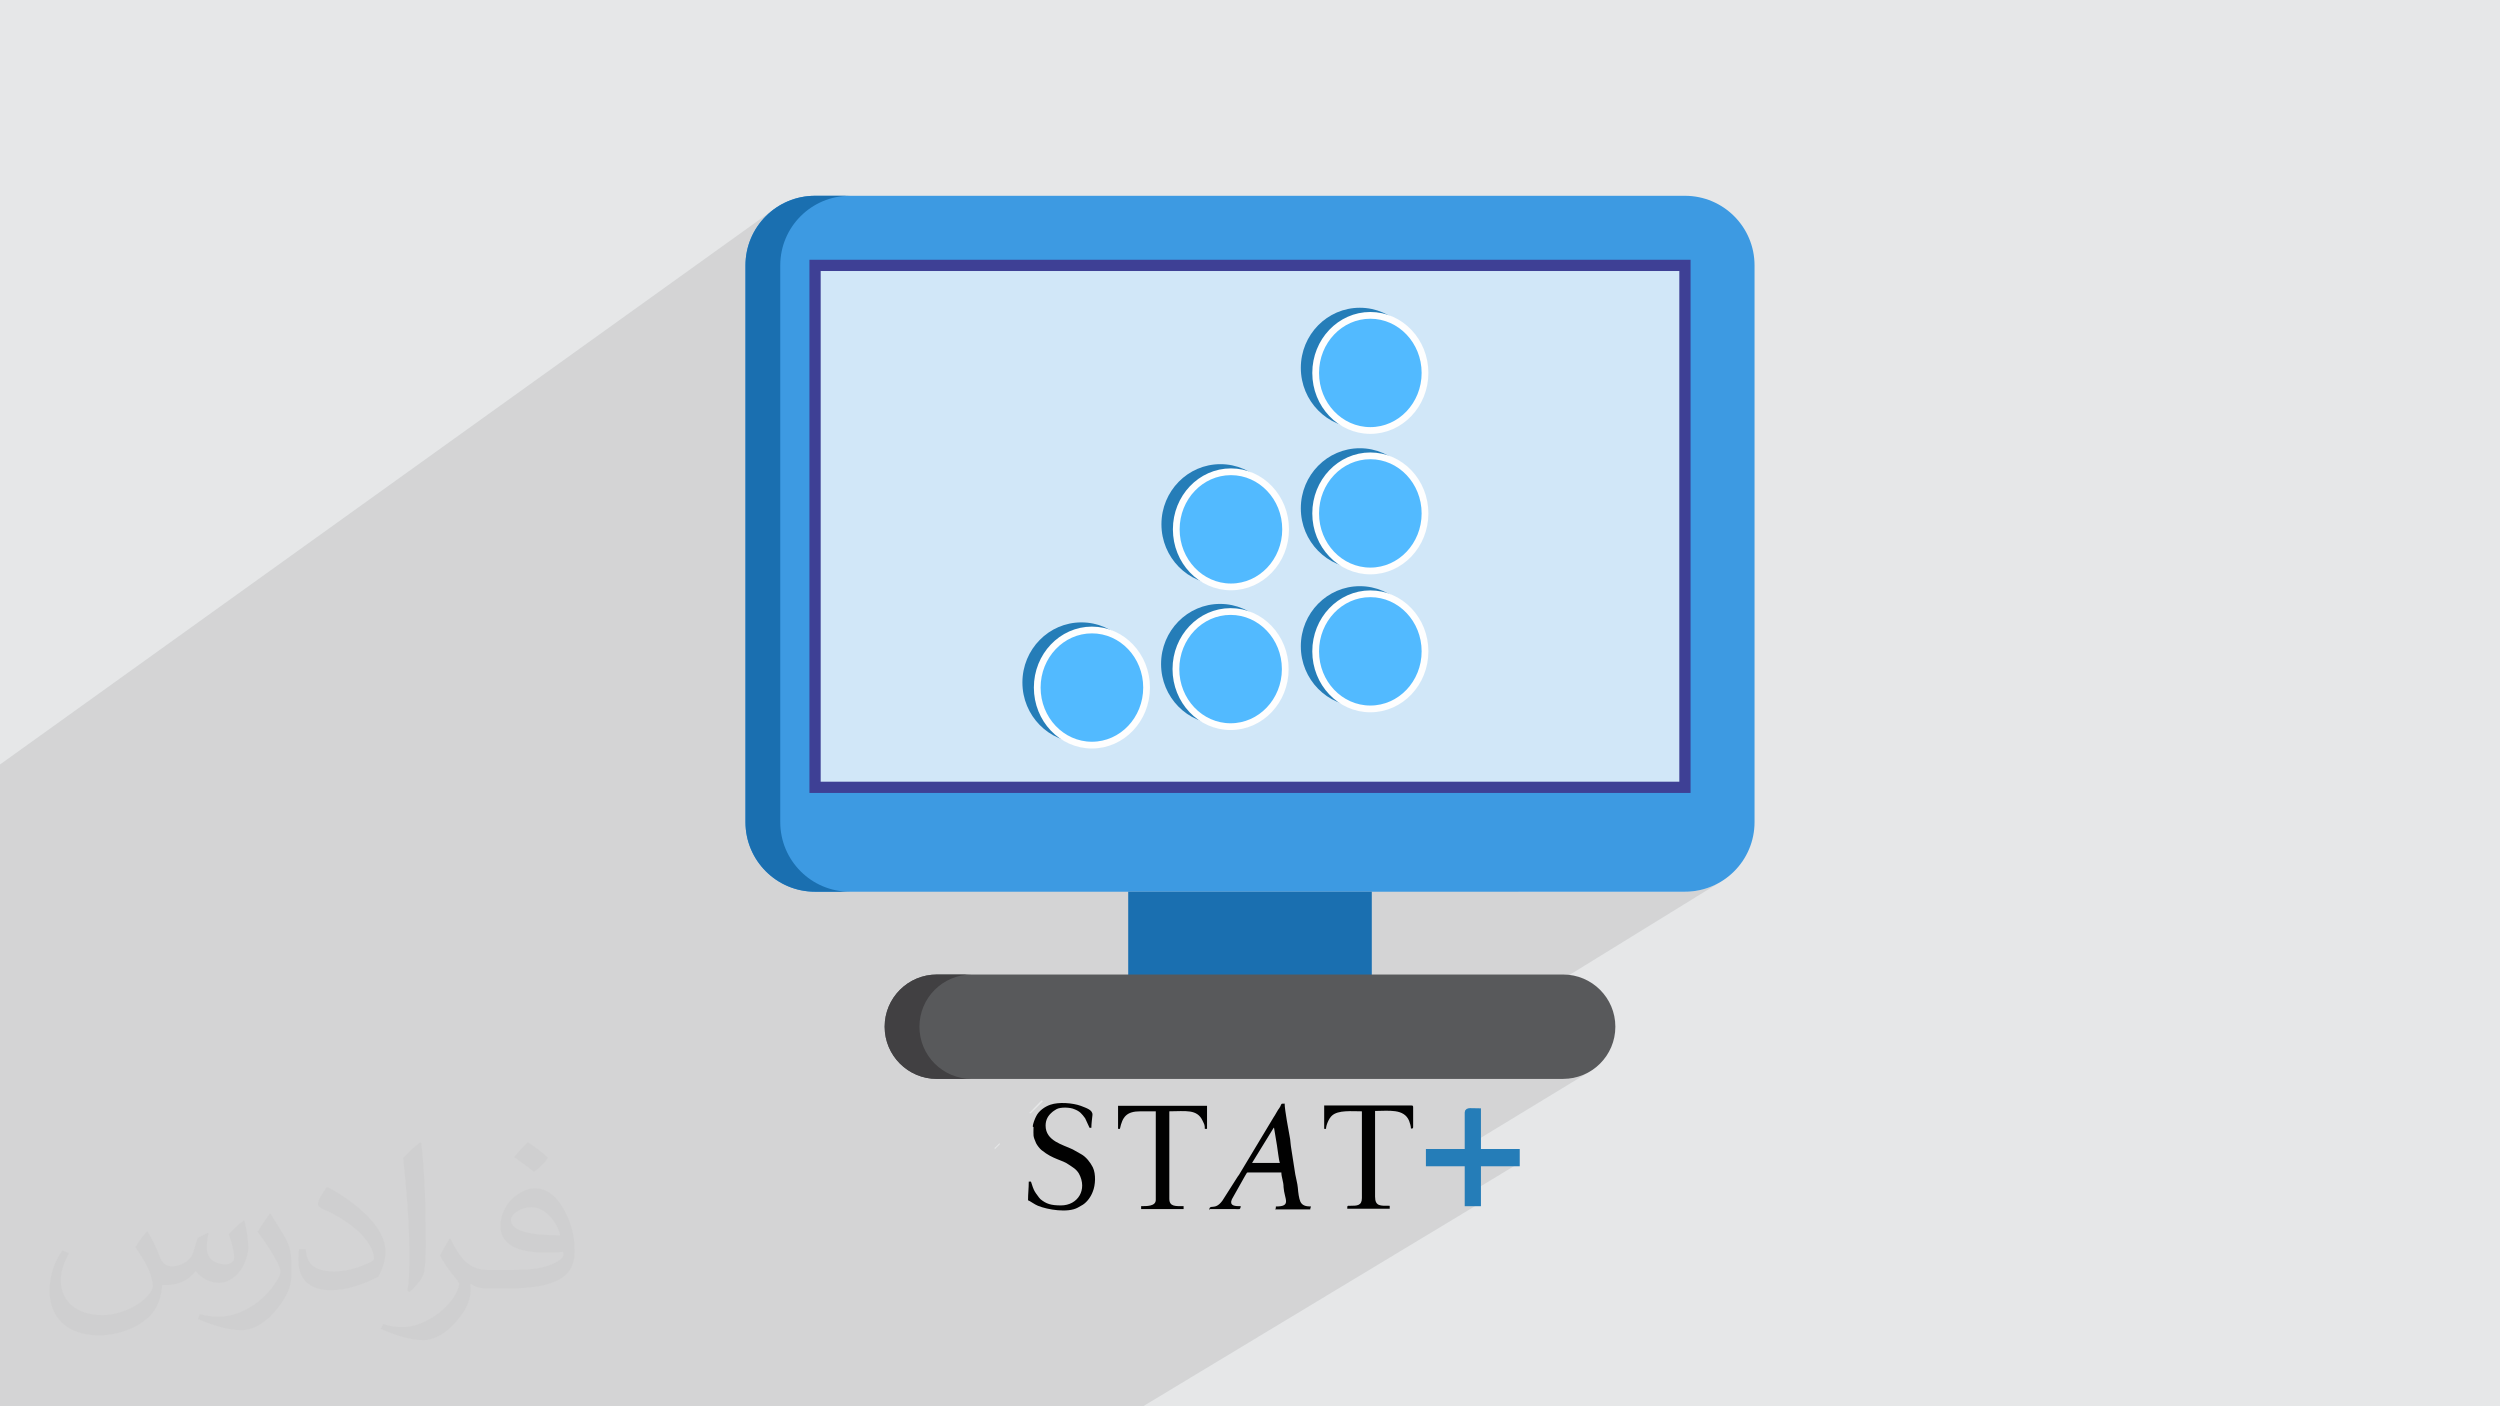 <?xml version="1.0" encoding="UTF-8"?>
<!DOCTYPE svg PUBLIC "-//W3C//DTD SVG 1.1//EN" "http://www.w3.org/Graphics/SVG/1.1/DTD/svg11.dtd">
<!-- Creator: CorelDRAW 2017 -->
<svg xmlns="http://www.w3.org/2000/svg" xml:space="preserve" width="3.703in" height="2.083in" version="1.1" style="shape-rendering:geometricPrecision; text-rendering:geometricPrecision; image-rendering:optimizeQuality; fill-rule:evenodd; clip-rule:evenodd"
viewBox="0 0 3703.33 2083.33"
 xmlns:xlink="http://www.w3.org/1999/xlink">
 <defs>
  <style type="text/css">
   <![CDATA[
    .str0 {stroke:#3E4095;stroke-width:16.67;stroke-miterlimit:2.613}
    .str1 {stroke:#257DB8;stroke-width:6.67;stroke-miterlimit:2.613}
    .str2 {stroke:#FEFEFE;stroke-width:10;stroke-miterlimit:2.613}
    .fil9 {fill:#010101}
    .fil6 {fill:#1A6FB0}
    .fil10 {fill:#257DB8}
    .fil3 {fill:#3D9AE2}
    .fil8 {fill:#414042}
    .fil11 {fill:#52BAFF}
    .fil7 {fill:#58595B}
    .fil5 {fill:#D1E7F8}
    .fil0 {fill:#E6E7E8}
    .fil4 {fill:#FFC477}
    .fil2 {fill:#373435;fill-opacity:0.031}
    .fil1 {fill:#373435;fill-opacity:0.102}
   ]]>
  </style>
 </defs>
 <g id="Layer_x0020_1">
  <polygon class="fil0" points="-0.19,-0 3703.52,-0 3703.52,2083.33 -0.19,2083.33 "/>
  <polygon class="fil1" points="-0.19,2050.86 -0.19,2012.41 -0.19,2006.76 -0.19,1996.98 -0.19,1995.72 -0.19,1991.42 -0.19,1989.69 -0.19,1989.68 -0.19,1975.51 -0.19,1909.08 -0.19,1887.76 -0.19,1825.8 -0.19,1804.63 -0.19,1251.1 -0.19,1216.78 -0.19,1189.16 -0.19,1182.26 -0.19,1167.13 -0.19,1154.76 -0.19,1132.57 1149.68,307.67 1158.18,302.5 1167.19,298.16 1176.67,294.69 1186.55,292.15 1196.78,290.59 1207.32,290.06 1258.87,290.06 1161.46,359.61 1160.41,362.5 1157.87,372.38 1156.3,382.61 1155.77,393.15 1155.77,429.78 1207.32,393.15 2496.01,393.15 2496.01,393.15 2496.01,1166.37 2496.01,1166.37 2248.54,1321.01 2496.01,1321.01 2506.55,1320.48 2516.78,1318.92 2526.67,1316.37 2536.14,1312.91 2545.15,1308.57 2553.65,1303.41 2074.98,1598.34 2315.6,1598.34 2323.5,1597.94 2331.18,1596.77 2338.59,1594.86 2345.69,1592.26 2352.45,1589 2358.82,1585.13 2173.09,1698.04 2173.09,1705.46 2141.85,1724.44 2173.09,1724.44 2173.09,1734.96 2190.44,1724.44 2247.93,1724.44 2173.09,1769.66 2173.09,1783.56 2190.44,1783.56 1693.26,2083.33 1676.35,2083.33 1653.94,2083.33 1598.2,2083.33 1581.38,2083.33 1576.16,2083.33 1551.09,2083.33 1539.27,2083.33 1525.64,2083.33 1521.93,2083.33 1518.64,2083.33 1514.82,2083.33 1510.79,2083.33 1509.02,2083.33 1495.44,2083.33 1463.17,2083.33 1459.93,2083.33 1457.52,2083.33 1419.58,2083.33 1417.57,2083.33 1415.08,2083.33 1412.39,2083.33 1406.54,2083.33 1397,2083.33 1371.96,2083.33 1360.03,2083.33 1353.35,2083.33 1334.47,2083.33 1325.4,2083.33 1319.73,2083.33 1318.92,2083.33 1317.4,2083.33 1315.61,2083.33 1313.68,2083.33 1310.13,2083.33 1307.46,2083.33 1296.98,2083.33 1294.37,2083.33 1293.51,2083.33 1287.83,2083.33 1287.1,2083.33 1285.63,2083.33 1281.24,2083.33 1279.32,2083.33 1276.7,2083.33 1274.25,2083.33 1265.02,2083.33 1240.12,2083.33 1224.37,2083.33 1220.1,2083.33 1219.58,2083.33 1217.98,2083.33 1217.75,2083.33 1211.13,2083.33 1195.07,2083.33 1184.47,2083.33 1180.02,2083.33 1175.88,2083.33 1136.85,2083.33 1126.85,2083.33 1123.7,2083.33 1123.7,2083.33 1123.09,2083.33 1103.47,2083.33 1102.06,2083.33 1061.23,2083.33 1045.92,2083.33 1034.27,2083.33 1032.7,2083.33 1028.62,2083.33 1028.62,2083.33 1013.37,2083.33 1011.51,2083.33 1002.25,2083.33 999.63,2083.33 992.29,2083.33 991.44,2083.33 979.83,2083.33 958.92,2083.33 956.3,2083.33 947.09,2083.33 938.57,2083.33 928.37,2083.33 914.84,2083.33 891.92,2083.33 874.56,2083.33 872.68,2083.33 869.72,2083.33 866.85,2083.33 866.78,2083.33 866.08,2083.33 864.73,2083.33 862.4,2083.33 854.17,2083.33 846.04,2083.33 839.7,2083.33 836.79,2083.33 835.95,2083.33 825.6,2083.33 792.78,2083.33 678.06,2083.33 488.72,2083.33 487.48,2083.33 451.61,2083.33 448.22,2083.33 434.43,2083.33 426.64,2083.33 399.42,2083.33 377.78,2083.33 298.97,2083.33 281.81,2083.33 171.1,2083.33 166.24,2083.33 149.43,2083.33 148.67,2083.33 139.13,2083.33 131.52,2083.33 100.93,2083.33 52.61,2083.33 19.61,2083.33 12.3,2083.33 -0.19,2083.33 -0.19,2080.49 -0.19,2075.29 "/>
  <path class="fil2" d="M218.5 1824.59c6.97,10.72 11.55,21.02 16.13,32.35 3.22,6.66 4.99,19.04 20.6,19.04 4.58,0 11.13,-1.46 16.96,-4.68 6.56,-3.43 11.55,-8.53 14.04,-16.54l6.35 -20.91 15.09 -7.49 1.04 1.04c-1.98,7.91 -2.5,15.4 -2.5,21.43 0,17.58 15.09,24.24 27.26,24.24 7.07,0 13.31,-3.43 13.31,-9.88 0,-8.43 -3.54,-22.47 -8.11,-35.17 7.07,-7.07 14.15,-14.15 22.26,-19.87l1.25 0.63c3.54,14.98 5.52,29.76 5.52,39.64 0,9.57 -4.26,20.29 -7.8,27.36 -7.28,13.73 -20.19,24.66 -35.79,24.66 -11.86,0 -24.97,-5.93 -34.02,-16.96l-0.52 0c-8.63,10.51 -21.74,20.19 -42.86,20.19l-6.56 0c-1.04,13.94 -4.06,23.82 -8.53,32.56 -12.69,24.66 -49.94,42.03 -85,42.03 -48.9,0 -73.35,-28.3 -73.35,-65.75 0,-23.2 7.49,-44.84 19.14,-60.03l9.57 3.85c-7.28,13.94 -12.07,27.15 -12.07,40.06 0,35.17 28.51,51.91 61.48,51.91 30.48,0 68.35,-19.56 75.11,-42.03 -2.5,-24.66 -11.86,-36.2 -26.01,-58.78 4.37,-7.49 9.88,-14.98 16.65,-22.89l1.35 0 0 0 0 -0.01zm563.25 -132.44c10.3,6.45 20.39,14.15 30.17,22.99 -5.52,7.7 -12.28,14.77 -20.91,20.91 -9.78,-7.91 -19.66,-14.77 -29.76,-22.06 6.87,-7.7 13.63,-15.19 20.5,-21.85zm5.31 96.24c-16.65,0 -30.28,10.93 -30.28,19.04 0,17.37 33.29,22.78 73.04,22.57 -4.99,-20.39 -22.37,-41.61 -42.76,-41.61zm-37.35 93.01c21.64,0 40.57,-0.63 54.93,-4.26 16.13,-4.06 29.76,-12.28 29.76,-17.79 0,-1.56 0,-3.22 -0.52,-4.79 -9.05,0.94 -19.35,0.94 -28.51,0.94 -29.24,0 -51.6,-6.66 -60.44,-23.2 -2.29,-4.47 -3.74,-9.68 -3.74,-15.4 0,-15.92 6.76,-31.52 18.83,-42.24 10.09,-8.74 21.22,-14.36 32.56,-14.36 20.39,0 36.83,16.54 48.17,42.45 6.24,14.15 10.51,30.38 10.51,50.98 0,13.73 -3.74,25.28 -12.28,33.92 -15.92,15.4 -45.15,21.22 -89.99,21.22l-20.5 0 0 0 -5.31 0c-11.03,0 -19.14,-1.98 -25.39,-6.87l-1.04 0c0.21,2.5 0.52,5.1 0.52,7.49 0,10.09 -3.33,22.89 -10.09,33.19 -19.98,29.76 -41.61,42.65 -60.24,42.65 -18.93,0 -42.13,-7.28 -63.05,-16.75l3.74 -7.28c6.87,2.81 16.13,4.68 29.03,4.68 33.81,0 78.13,-32.56 83.65,-64.19 -1.25,-2.6 -3.43,-6.04 -6.76,-9.68 -9.78,-11.76 -16.13,-21.64 -21.95,-31.94 5.1,-9.88 9.57,-17.79 13.94,-24.87l1.67 -0.21c14.46,29.34 27.57,46.3 56.8,46.3l4.47 0 0 0 21.22 0 0 0 0 0zm-146.28 31.11c2.5,-13.52 2.7,-28.71 2.7,-42.86l0 -21.02c0,-39.22 -4.99,-96.23 -9.05,-133.27 7.07,-7.8 16.96,-16.75 24.76,-22.78l2.19 0.63c5.31,46.71 6.66,101.02 6.66,150.85 0,13.11 -0.52,26.01 -1.77,35.37 -0.83,11.86 -7.59,20.81 -22.26,34.54l-3.22 -1.46 0 0 0 -0zm-150.54 -62c0.73,18.41 9.78,32.98 41.3,32.98 19.66,0 36.31,-5.1 54.72,-13.84 3.22,-1.56 4.99,-3.43 4.99,-5.2 0,-11.55 -8.74,-26.74 -23.72,-40.68 -14.36,-13.11 -33.5,-24.66 -51.39,-32.35 -6.04,-2.6 -8.01,-5.41 -8.01,-7.91 0,-5.41 7.07,-16.54 12.8,-24.45l2.08 -0.21c20.39,10.72 43.28,26.53 60.24,44.32 15.4,16.33 24.97,32.77 24.97,50.77 0,13.31 -4.06,26.01 -10.61,37.56 -22.47,11.34 -46.4,19.87 -70.12,19.87 -28.71,0 -48.38,-13.42 -48.38,-45.15 0,-3.43 0,-8.84 1.25,-15.71l9.88 0 0 0 0 -0zm-52.02 -52.23l17.89 28.92c6.56,10.72 12.59,22.26 12.59,40.68l0 23.62c0,19.04 -12.17,39.43 -31.83,59.51 -15.3,13.73 -28.92,19.56 -41.51,19.56 -18.73,0 -40.16,-5.83 -64.81,-16.54l2.7 -7.28c7.91,2.19 16.96,3.85 28.09,3.85 35.48,-0.21 71.78,-26.11 88.43,-57.84 1.98,-3.64 2.81,-7.07 2.81,-9.47 0,-3.64 -2.08,-7.7 -3.54,-11.34 -9.05,-17.17 -19.14,-32.77 -30.28,-47.13 5.83,-9.15 11.55,-18 17.89,-26.74l1.56 0.21 0 0 0 0z"/>
  <g id="_3272471847984">
   <path class="fil3" d="M1207.32 290.06l1288.7 0c56.93,0 103.09,46.17 103.09,103.1l0 824.76c0,56.93 -46.17,103.09 -103.09,103.09l-1288.7 0c-56.93,0 -103.09,-46.17 -103.09,-103.1l0 -824.76c0,-56.93 46.17,-103.1 103.09,-103.1z"/>
   <polygon class="fil4" points="1207.32,393.15 2496.02,393.15 2496.02,1166.37 1207.32,1166.37 "/>
   <polygon class="fil5 str0" points="1207.32,393.15 2496.01,393.15 2496.01,1166.37 1207.32,1166.37 "/>
   <polygon class="fil6" points="1671.25,1321.01 2032.08,1321.01 2032.08,1527.2 1671.25,1527.2 "/>
   <path class="fil7" d="M1387.74 1443.7c-42.69,-0 -77.32,34.62 -77.32,77.32 0,42.7 34.63,77.32 77.32,77.32l927.86 0c42.69,0 77.32,-34.63 77.32,-77.32 0,-42.7 -34.63,-77.32 -77.32,-77.32l-927.86 0z"/>
   <path class="fil6" d="M1155.77 1217.92l0 -824.76c0,-56.93 46.17,-103.1 103.1,-103.1l-51.55 0c-56.93,0 -103.09,46.17 -103.09,103.1l0 824.76c0,56.93 46.17,103.09 103.09,103.09l51.55 0c-56.93,0 -103.09,-46.17 -103.09,-103.1l0 0z"/>
   <path class="fil8" d="M1361.96 1521.02c0,-42.7 34.63,-77.32 77.32,-77.32l-51.55 0c-42.69,-0 -77.32,34.62 -77.32,77.32 0,42.7 34.63,77.32 77.32,77.32l51.55 0c-42.69,0 -77.32,-34.63 -77.32,-77.32l-0 0z"/>
   <path class="fil0" d="M1474 1700.04l6.51 -6.51c0.54,0.54 0.54,1.09 0.54,1.63l0 0 -7.59 7.59 0 -3.25 0.54 0.54zm50.44 -50.98l18.44 -18.98c0.54,0.54 1.63,0.54 2.17,1.08l-18.44 18.44 -2.17 -1.08 0 0.54z"/>
   <path class="fil9" d="M1887.27 1670.75c1.63,8.13 2.71,17.9 4.33,26.03 1.09,5.96 2.71,22.24 4.34,26.03l-41.22 0 32 -52.06 0.55 0zm-94.91 120.4l36.88 0c6.51,0 8.13,1.63 8.68,-4.34 -4.34,0 -14.1,0.54 -14.1,-5.43 0,0 0,-1.63 0,-1.63 0.54,-1.63 0.54,-1.63 1.08,-3.25l19.53 -34.71c0.54,-0.54 1.08,-2.17 1.63,-2.71 1.08,-1.63 0.54,-2.17 3.25,-2.17l48.81 0c0,7.05 3.26,13.56 3.26,21.69 1.08,17.9 12.48,28.74 -11.39,28.74 0,3.8 0,2.17 -1.08,4.34l52.06 0c0,-2.17 0.54,-2.71 1.09,-4.34 -8.13,0 -13.02,-1.63 -15.73,-7.05 -2.17,-4.88 -3.26,-13.56 -3.8,-20.61 -0.54,-6.5 -2.71,-13.56 -3.8,-20.07l-6.51 -41.76c-0.54,-3.26 -0.54,-6.51 -1.08,-10.3 -2.17,-11.93 -8.13,-43.39 -8.13,-52.61 -5.97,0 -4.34,0 -6.51,4.34 -1.09,2.17 -2.17,3.26 -3.26,4.88 -2.17,3.26 -3.8,7.05 -6.51,10.85l-49.89 82.98c-1.09,2.17 -1.63,2.71 -3.26,4.88l-22.78 35.8c-11.39,15.73 -18.98,3.8 -19.52,14.1l1.08 -1.63z"/>
   <path class="fil9" d="M1530.94 1669.67c0,13.56 -1.08,12.48 3.8,23.86 1.63,3.26 5.43,8.14 8.14,10.31 17.35,14.1 30.37,14.1 40.68,21.69 5.42,3.8 10.3,5.96 14.64,13.02 13.02,23.87 -1.63,47.19 -26.57,47.19 -14.64,0 -21.69,-2.17 -30.37,-9.22 -2.17,-2.17 -2.71,-3.26 -4.34,-5.43 -3.25,-4.34 -4.88,-6.51 -7.05,-12.48 -0.54,-2.17 -2.17,-5.96 -2.71,-8.13l-3.26 0c0,10.3 -1.08,17.36 -1.08,27.66 2.17,0.54 10.3,6.51 14.64,8.13 14.65,5.96 44.47,10.85 59.11,2.71l7.59 -4.34c6.51,-4.34 11.93,-11.93 14.65,-19.53 3.8,-9.22 4.88,-25.49 0,-35.79 -3.8,-7.59 -10.31,-15.73 -17.36,-19.53l-12.47 -7.05c-14.65,-7.05 -40.14,-12.48 -40.14,-35.25 0,-8.68 3.8,-14.65 8.68,-18.98 2.17,-2.17 4.88,-3.8 7.59,-5.42 5.96,-3.26 20.07,-2.71 26.03,0 8.68,3.25 11.39,7.05 16.27,13.56l6.51 14.1 2.71 0c0,-5.96 1.09,-13.56 1.63,-18.98 0.54,-7.59 -9.22,-10.3 -17.36,-13.56 -11.93,-4.34 -32.54,-5.96 -45.02,-1.63 -8.13,2.71 -17.35,9.22 -21.15,17.35 -1.63,3.26 -4.88,10.85 -4.88,15.19l1.09 0.54z"/>
   <path class="fil9" d="M1656.23 1672.38l2.71 0c3.8,-17.9 9.76,-26.03 30.37,-26.03l22.78 0 0 131.24c0,9.76 -14.1,9.22 -21.7,9.22l0 4.34 62.91 0 0 -4.34c-11.39,0 -21.15,1.09 -21.15,-10.85l0 -129.62c23.86,0 41.22,-3.8 49.35,14.1 2.17,4.88 3.25,5.43 3.25,11.93l3.26 0 0 -34.17 -131.8 0 0 34.17 0 0z"/>
   <path class="fil10 str1" d="M2173.09 1647.97l0 57.49 -57.49 0 0 18.98 57.49 0 0 59.12 17.36 0 0 -59.12 57.49 0 0 -18.98 -57.49 0 0 -60.2c-10.85,0 -17.36,-1.63 -17.36,2.71l0 0z"/>
   <path class="fil9" d="M1961.57 1672.38l2.71 0c0,-5.43 4.34,-15.73 8.68,-19.52 9.22,-8.68 29.29,-6.51 44.47,-6.51l0 128.54c0,11.39 -7.59,11.39 -16.81,11.39 -4.88,0 -4.88,-0.54 -4.88,4.34l62.91 0 0 -4.34c-13.56,0 -21.7,1.09 -21.7,-13.56l0 -126.91c20.07,0 42.85,-3.8 50.44,14.65 1.08,3.25 2.71,7.59 2.71,11.39 2.71,0 3.26,0 3.26,-2.71l0 -28.74c0,-2.17 -0.54,-2.71 -2.71,-2.71l-129.08 0 0 34.17 0 0.54z"/>
   <ellipse class="fil10" cx="2014.38" cy="544.96" rx="87.42" ry="89.04"/>
   <ellipse class="fil11 str2" cx="2029.93" cy="552.47" rx="80.99" ry="85.28"/>
   <ellipse class="fil10" cx="2014.38" cy="753.07" rx="87.42" ry="89.04"/>
   <ellipse class="fil11 str2" cx="2029.93" cy="760.58" rx="80.99" ry="85.28"/>
   <ellipse class="fil10" cx="2014.38" cy="957.42" rx="87.42" ry="89.04"/>
   <ellipse class="fil11 str2" cx="2029.93" cy="964.93" rx="80.99" ry="85.28"/>
   <ellipse class="fil10" cx="1807.34" cy="983.7" rx="87.42" ry="89.04"/>
   <ellipse class="fil11 str2" cx="1822.9" cy="991.21" rx="80.99" ry="85.28"/>
   <ellipse class="fil10" cx="1601.92" cy="1011.06" rx="87.42" ry="89.04"/>
   <ellipse class="fil11 str2" cx="1617.47" cy="1018.57" rx="80.99" ry="85.28"/>
   <ellipse class="fil10" cx="1807.88" cy="776.67" rx="87.42" ry="89.04"/>
   <ellipse class="fil11 str2" cx="1823.43" cy="784.18" rx="80.99" ry="85.28"/>
  </g>
 </g>
</svg>
